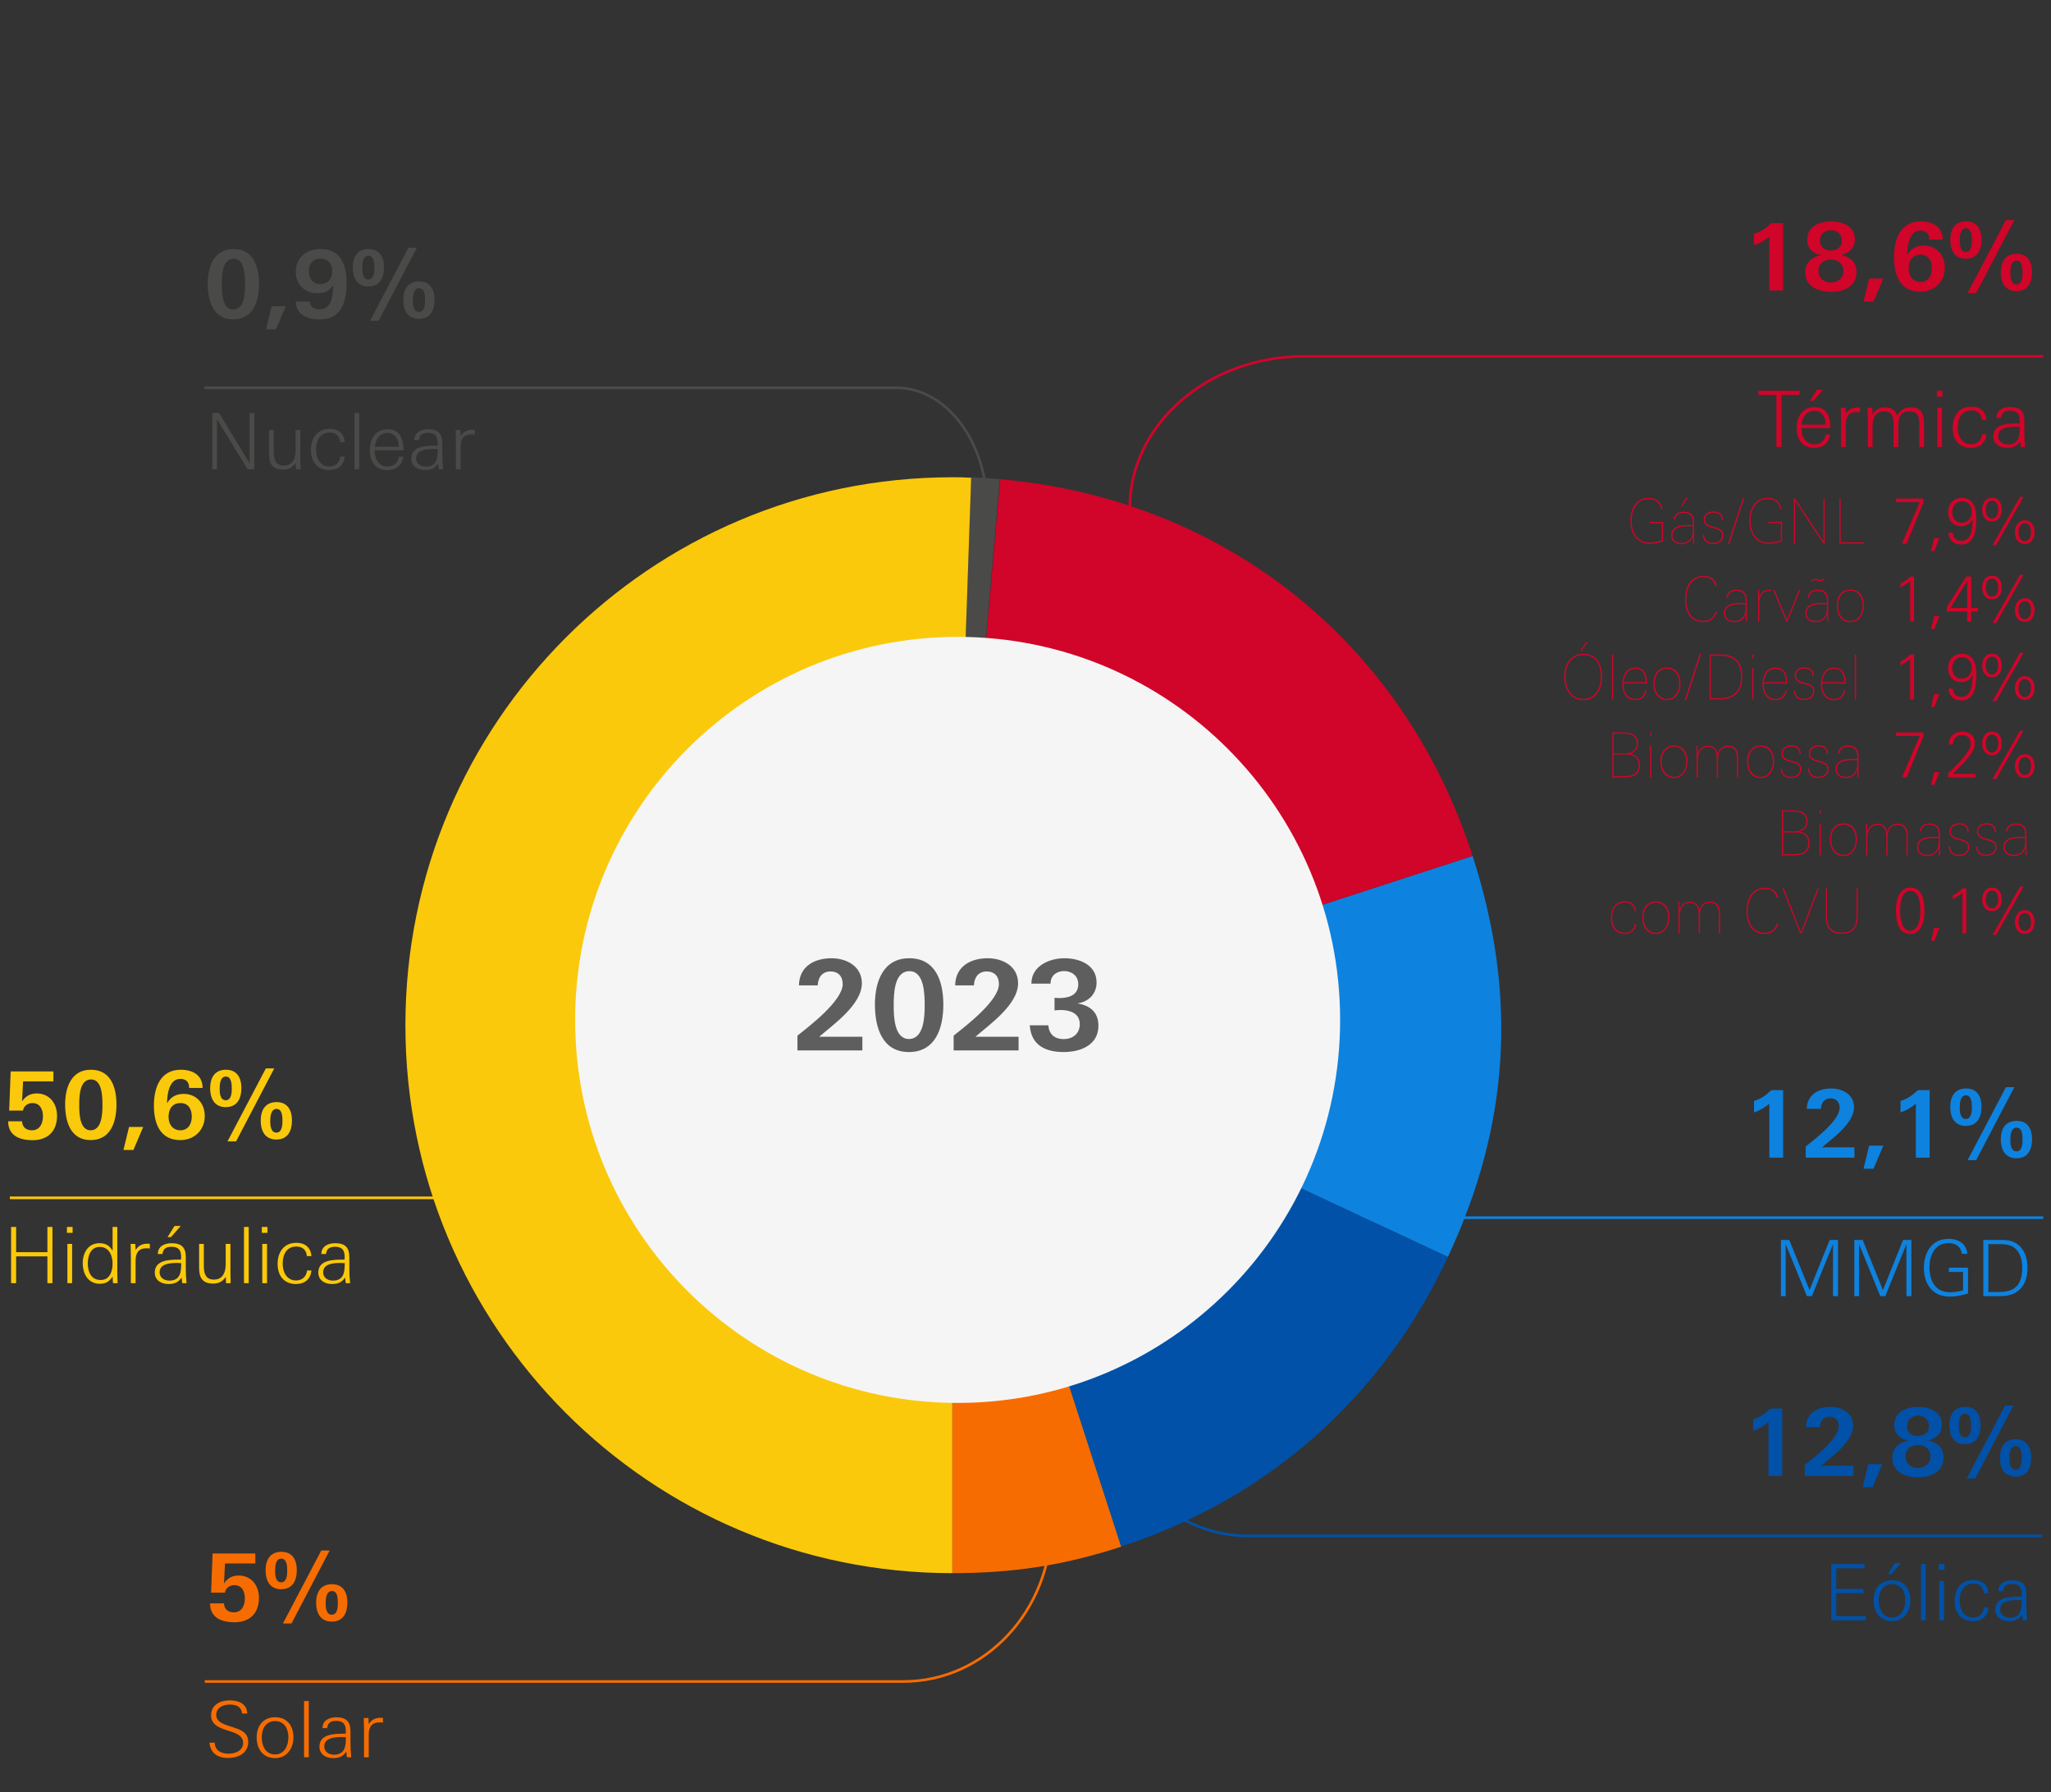 <svg width="443" height="387" viewBox="0 0 443 387" fill="none" xmlns="http://www.w3.org/2000/svg">
<rect x="0" y="0" width="443" height="387" fill="#333333" stroke="none"/>
<mask id="mask0_737_945" style="mask-type:luminance" maskUnits="userSpaceOnUse" x="0" y="0" width="442" height="383">
<path d="M441.318 0.611H0.667V382.982H441.318V0.611Z" fill="white"/>
</mask>
<g mask="url(#mask0_737_945)">
<path d="M12.32 240.957C12.32 244.443 10.184 246.237 7.04 246.237C4.34 246.237 1.761 245.33 1.761 242.166H4.763C4.824 243.456 5.69 244.101 6.899 244.101C8.572 244.101 9.277 242.67 9.277 241.058C9.277 239.547 8.592 238.217 7.02 238.217C6.033 238.217 5.146 238.781 4.965 239.849H1.983L2.305 231.386H11.534V233.542H4.985L4.763 237.854C5.529 236.706 6.577 236.141 7.927 236.141C10.667 236.141 12.32 238.277 12.32 240.957ZM25.154 238.539C25.154 242.408 23.844 246.217 19.572 246.217C15.3 246.217 14.071 242.328 14.071 238.519C14.071 234.751 15.442 231.023 19.633 231.023C23.905 231.023 25.154 234.751 25.154 238.539ZM22.131 238.721C22.131 236.907 22.091 233.119 19.673 233.119C17.134 233.119 17.114 236.907 17.114 238.761C17.114 240.474 17.215 244.101 19.572 244.101C21.99 244.101 22.131 240.554 22.131 238.721ZM30.936 243.375L28.82 248.352H26.664L27.873 243.375H30.936ZM44.224 241.018C44.224 244.161 41.886 246.217 38.944 246.217C34.632 246.217 33.242 242.731 33.242 238.761C33.242 234.812 34.672 231.023 39.045 231.023C41.624 231.023 43.76 232.192 43.76 234.953H40.859C40.859 233.582 40.093 232.998 38.944 232.998C36.526 232.998 36.083 236.343 36.083 238.277C36.909 236.827 38.098 236.242 39.71 236.242C42.229 236.242 44.224 238.096 44.224 241.018ZM41.423 241.139C41.423 239.527 40.677 238.217 39.005 238.217C37.131 238.217 36.405 239.607 36.405 241.199C36.405 242.831 37.332 244.101 38.944 244.101C40.617 244.101 41.423 242.771 41.423 241.139ZM63.063 241.985C63.063 244.181 62.196 246.096 59.697 246.096C57.219 246.096 56.312 244.202 56.312 242.025C56.312 239.769 57.279 238.015 59.738 238.015C62.156 238.015 63.063 239.809 63.063 241.985ZM59.234 230.741L50.993 246.499H49.139L57.42 230.741H59.234ZM52.141 234.993C52.141 237.189 51.255 239.104 48.756 239.104C46.318 239.104 45.391 237.209 45.391 235.033C45.391 232.776 46.358 231.023 48.816 231.023C51.234 231.023 52.141 232.817 52.141 234.993ZM61.007 242.086C61.007 241.219 60.987 239.486 59.738 239.486C58.428 239.486 58.368 241.28 58.368 242.207C58.368 243.093 58.509 244.605 59.697 244.605C60.927 244.605 61.007 242.972 61.007 242.086ZM50.066 235.094C50.066 234.227 50.005 232.494 48.796 232.494C47.507 232.494 47.446 234.288 47.446 235.215C47.446 236.081 47.567 237.612 48.756 237.612C49.985 237.612 50.066 235.98 50.066 235.094Z" fill="#FBC90B"/>
</g>
<mask id="mask1_737_945" style="mask-type:luminance" maskUnits="userSpaceOnUse" x="0" y="0" width="442" height="383">
<path d="M441.318 0.611H0.667V382.982H441.318V0.611Z" fill="white"/>
</mask>
<g mask="url(#mask1_737_945)">
<path d="M2.13 258.693H105.529C112.423 258.693 118.063 274.046 118.063 293.055" stroke="#FBC90B" stroke-width="0.567" stroke-miterlimit="10"/>
</g>
<mask id="mask2_737_945" style="mask-type:luminance" maskUnits="userSpaceOnUse" x="0" y="0" width="442" height="383">
<path d="M441.318 0.611H0.667V382.982H441.318V0.611Z" fill="white"/>
</mask>
<g mask="url(#mask2_737_945)">
<path d="M11.329 277.116H10.238V271.323H3.487V277.116H2.396V264.976H3.487V270.416H10.238V264.976H11.329V277.116ZM15.681 266.252H14.455V264.976H15.681V266.252ZM15.58 277.116H14.556V268.636H15.58V277.116ZM25.41 277.116H24.402L24.318 275.706C23.596 276.78 22.84 277.251 21.547 277.251C18.995 277.251 17.87 275.068 17.87 272.784C17.87 270.584 19.029 268.485 21.463 268.485C22.807 268.485 23.663 268.955 24.318 270.148V264.976H25.342V274.581C25.342 275.437 25.342 276.26 25.41 277.116ZM24.318 272.901C24.318 271.155 23.562 269.291 21.547 269.291C19.583 269.291 18.962 271.206 18.962 272.868C18.962 274.614 19.667 276.428 21.732 276.428C23.697 276.428 24.318 274.597 24.318 272.901ZM32.362 269.644C32.144 269.594 31.926 269.577 31.674 269.577C29.86 269.577 29.289 270.635 29.289 272.314V277.116H28.265V271.122C28.265 270.299 28.231 269.459 28.215 268.636H29.222L29.289 269.963C29.911 268.972 30.75 268.586 31.892 268.586C32.043 268.586 32.211 268.603 32.362 268.62V269.644ZM40.3 277.116H39.36C39.309 276.713 39.276 276.293 39.225 275.89C38.503 276.965 37.664 277.301 36.388 277.301C34.843 277.301 33.432 276.512 33.432 274.816C33.432 272.112 36.589 272.028 38.671 272.028H39.108C39.125 271.827 39.125 271.642 39.125 271.441C39.125 269.98 38.554 269.258 37.059 269.258C35.968 269.258 35.229 269.61 35.095 270.819H34.087C34.087 269.123 35.582 268.485 37.059 268.485C39.158 268.485 40.132 269.358 40.132 271.457V273.976C40.132 275.051 40.182 276.042 40.3 277.116ZM39.141 272.784C38.856 272.767 38.587 272.75 38.302 272.75C36.891 272.75 34.473 272.834 34.473 274.782C34.473 275.958 35.498 276.562 36.572 276.562C38.99 276.562 39.141 274.648 39.141 272.784ZM39.041 264.758L36.925 267.176H36.186L37.697 264.758H39.041ZM49.823 277.116H48.816L48.782 275.756C48.06 276.764 47.288 277.2 46.028 277.2C43.745 277.2 43.006 275.958 43.006 273.825V268.636H44.03V273.422C44.03 274.984 44.399 276.344 46.196 276.344C48.127 276.344 48.748 274.749 48.748 273.069V268.636H49.773V274.581C49.773 275.437 49.79 276.277 49.823 277.116ZM53.722 277.116H52.698V264.976H53.722V277.116ZM57.775 266.252H56.549V264.976H57.775V266.252ZM57.675 277.116H56.65V268.636H57.675V277.116ZM67.268 274.379C67.084 276.277 65.808 277.301 63.927 277.301C61.307 277.301 59.964 275.454 59.964 272.969C59.964 270.433 61.291 268.401 64.011 268.401C65.875 268.401 67.117 269.375 67.268 271.273H66.278C66.16 269.946 65.354 269.207 64.028 269.207C61.845 269.207 61.056 270.987 61.056 272.918C61.056 274.715 61.929 276.529 63.944 276.529C65.237 276.529 66.194 275.706 66.311 274.379H67.268ZM75.622 277.116H74.681C74.631 276.713 74.597 276.293 74.547 275.89C73.825 276.965 72.985 277.301 71.709 277.301C70.164 277.301 68.754 276.512 68.754 274.816C68.754 272.112 71.911 272.028 73.993 272.028H74.429C74.446 271.827 74.446 271.642 74.446 271.441C74.446 269.98 73.875 269.258 72.381 269.258C71.289 269.258 70.55 269.61 70.416 270.819H69.409C69.409 269.123 70.903 268.485 72.381 268.485C74.48 268.485 75.454 269.358 75.454 271.457V273.976C75.454 275.051 75.504 276.042 75.622 277.116ZM74.463 272.784C74.178 272.767 73.909 272.75 73.623 272.75C72.213 272.75 69.795 272.834 69.795 274.782C69.795 275.958 70.819 276.562 71.894 276.562C74.312 276.562 74.463 274.648 74.463 272.784Z" fill="#FBC90B"/>
</g>
<mask id="mask3_737_945" style="mask-type:luminance" maskUnits="userSpaceOnUse" x="0" y="0" width="442" height="383">
<path d="M441.318 0.611H0.667V382.982H441.318V0.611Z" fill="white"/>
</mask>
<g mask="url(#mask3_737_945)">
<path d="M44.221 363.138H195.143C212.794 363.138 227.102 347.784 227.102 328.775" stroke="#F76C00" stroke-width="0.567" stroke-miterlimit="10"/>
</g>
<path d="M385.144 250.003H382.162V238.336C381.215 239.202 380.066 239.827 378.857 240.25V237.772C380.489 237.228 381.335 236.603 382.605 235.434H385.144V250.003ZM400.537 250.003H390.019V247.605C391.973 246.054 397.353 241.963 397.353 239.243C397.353 237.973 396.588 237.208 395.399 237.208C394.089 237.208 393.364 238.094 393.303 239.464H390.261C390.321 236.301 392.88 235.072 395.54 235.072C397.938 235.072 400.457 236.341 400.457 239.122C400.457 242.568 395.882 245.771 393.545 247.786H400.537V250.003ZM406.782 247.424L404.666 252.401H402.51L403.719 247.424H406.782ZM416.786 250.003H413.804V238.336C412.857 239.202 411.708 239.827 410.499 240.25V237.772C412.131 237.228 412.977 236.603 414.247 235.434H416.786V250.003ZM438.909 246.033C438.909 248.23 438.043 250.144 435.544 250.144C433.066 250.144 432.159 248.25 432.159 246.074C432.159 243.817 433.126 242.064 435.584 242.064C438.002 242.064 438.909 243.857 438.909 246.033ZM435.081 234.79L426.839 250.547H424.985L433.267 234.79H435.081ZM427.988 239.041C427.988 241.238 427.101 243.152 424.603 243.152C422.164 243.152 421.238 241.258 421.238 239.082C421.238 236.825 422.205 235.072 424.663 235.072C427.081 235.072 427.988 236.865 427.988 239.041ZM436.854 246.134C436.854 245.268 436.834 243.535 435.584 243.535C434.275 243.535 434.214 245.328 434.214 246.255C434.214 247.142 434.355 248.653 435.544 248.653C436.773 248.653 436.854 247.021 436.854 246.134ZM425.912 239.142C425.912 238.276 425.852 236.543 424.643 236.543C423.353 236.543 423.293 238.336 423.293 239.263C423.293 240.129 423.414 241.661 424.603 241.661C425.832 241.661 425.912 240.029 425.912 239.142Z" fill="#0E82DF"/>
<path d="M55.932 345.068C55.932 348.554 53.796 350.347 50.653 350.347C47.953 350.347 45.374 349.441 45.374 346.277H48.376C48.437 347.567 49.303 348.211 50.512 348.211C52.184 348.211 52.89 346.781 52.89 345.169C52.89 343.658 52.205 342.328 50.633 342.328C49.645 342.328 48.759 342.892 48.578 343.96H45.595L45.918 335.497H55.147V337.653H48.598L48.376 341.965C49.142 340.816 50.19 340.252 51.54 340.252C54.28 340.252 55.932 342.388 55.932 345.068ZM75.033 346.096C75.033 348.292 74.167 350.206 71.668 350.206C69.19 350.206 68.283 348.312 68.283 346.136C68.283 343.879 69.25 342.126 71.708 342.126C74.126 342.126 75.033 343.92 75.033 346.096ZM71.205 334.852L62.963 350.609H61.109L69.391 334.852H71.205ZM64.112 339.104C64.112 341.3 63.225 343.214 60.727 343.214C58.288 343.214 57.362 341.32 57.362 339.144C57.362 336.887 58.329 335.134 60.787 335.134C63.205 335.134 64.112 336.927 64.112 339.104ZM72.978 346.196C72.978 345.33 72.958 343.597 71.708 343.597C70.399 343.597 70.338 345.39 70.338 346.317C70.338 347.204 70.479 348.715 71.668 348.715C72.897 348.715 72.978 347.083 72.978 346.196ZM62.036 339.204C62.036 338.338 61.976 336.605 60.767 336.605C59.477 336.605 59.417 338.398 59.417 339.325C59.417 340.192 59.538 341.723 60.727 341.723C61.956 341.723 62.036 340.091 62.036 339.204Z" fill="#F76C00"/>
<path d="M396.991 279.921H395.917V268.688L391.349 279.921H390.275L385.69 268.688V279.921H384.666V267.781H386.463L390.845 278.612L395.195 267.781H396.991V279.921ZM412.848 279.921H411.774V268.688L407.206 279.921H406.132L401.547 268.688V279.921H400.523V267.781H402.32L406.702 278.612L411.052 267.781H412.848V279.921ZM425.078 279.35C423.752 279.737 422.526 280.022 421.132 280.022C417.421 280.022 415.541 277.319 415.541 273.792C415.541 270.484 417.27 267.546 420.88 267.546C422.963 267.546 424.726 268.553 424.944 270.787H423.769C423.5 269.191 422.425 268.469 420.864 268.469C417.908 268.469 416.75 271.106 416.75 273.692C416.75 276.513 417.992 279.082 421.149 279.082C422.106 279.082 423.063 278.947 424.004 278.662V274.682H420.947V273.776H425.078V279.35ZM437.921 273.809C437.921 277.1 436.393 279.552 432.951 279.871C432.279 279.938 431.591 279.921 430.919 279.921H428.384V267.781H431.658C433.32 267.781 434.345 267.798 435.587 268.587C437.25 269.662 437.921 271.66 437.921 273.809ZM436.779 273.792C436.779 272.13 436.393 270.4 434.966 269.376C434.009 268.705 432.699 268.688 431.591 268.688H429.475V279.015H431.943C435.47 279.015 436.779 277.151 436.779 273.792Z" fill="#0E82DF"/>
<path d="M441.086 331.697H269.485C252.251 331.697 238.256 316.344 238.256 297.335" stroke="#0051A7" stroke-width="0.567" stroke-miterlimit="10"/>
<path d="M384.955 318.757H381.972V307.09C381.025 307.956 379.877 308.581 378.668 309.004V306.526C380.3 305.982 381.146 305.357 382.416 304.188H384.955V318.757ZM400.348 318.757H389.829V316.359C391.784 314.807 397.164 310.717 397.164 307.997C397.164 306.727 396.398 305.962 395.21 305.962C393.9 305.962 393.174 306.848 393.114 308.218H390.071C390.132 305.055 392.691 303.826 395.351 303.826C397.748 303.826 400.267 305.095 400.267 307.876C400.267 311.321 395.693 314.525 393.356 316.54H400.348V318.757ZM406.593 316.178L404.477 321.155H402.321L403.53 316.178H406.593ZM419.8 314.707C419.8 317.931 417.04 319.039 414.4 319.039C411.821 319.039 408.718 318.072 408.718 314.828C408.718 312.611 410.269 311.483 412.204 311.1C411.539 311.039 409.141 310.395 409.141 307.795C409.141 304.833 411.902 303.826 414.299 303.826C416.637 303.826 419.438 304.773 419.438 307.694C419.438 309.609 418.108 310.717 416.415 311.1C417.04 311.16 419.8 311.805 419.8 314.707ZM416.637 307.997C416.637 306.546 415.589 305.72 414.299 305.72C413.01 305.72 411.902 306.506 411.902 307.977C411.902 309.488 412.99 310.112 414.279 310.112C415.529 310.112 416.637 309.407 416.637 307.997ZM416.959 314.525C416.959 312.853 415.67 312.067 414.219 312.067C412.808 312.067 411.579 312.893 411.579 314.505C411.579 316.137 412.788 317.024 414.239 317.024C415.67 317.024 416.959 316.157 416.959 314.525ZM438.72 314.787C438.72 316.984 437.853 318.898 435.355 318.898C432.876 318.898 431.97 317.004 431.97 314.828C431.97 312.571 432.937 310.818 435.395 310.818C437.813 310.818 438.72 312.611 438.72 314.787ZM434.891 303.544L426.65 319.301H424.796L433.078 303.544H434.891ZM427.799 307.795C427.799 309.992 426.912 311.906 424.413 311.906C421.975 311.906 421.048 310.012 421.048 307.835C421.048 305.579 422.015 303.826 424.474 303.826C426.892 303.826 427.799 305.619 427.799 307.795ZM436.665 314.888C436.665 314.022 436.644 312.289 435.395 312.289C434.085 312.289 434.025 314.082 434.025 315.009C434.025 315.896 434.166 317.407 435.355 317.407C436.584 317.407 436.665 315.775 436.665 314.888ZM425.723 307.896C425.723 307.029 425.663 305.297 424.454 305.297C423.164 305.297 423.104 307.09 423.104 308.017C423.104 308.883 423.225 310.415 424.413 310.415C425.643 310.415 425.723 308.783 425.723 307.896Z" fill="#0051A7"/>
<path d="M402.98 349.918H395.525V337.778H402.728V338.685H396.616V343.151H402.493V344.058H396.616V349.012H402.98V349.918ZM412.628 345.62C412.628 348.004 411.218 350.103 408.665 350.103C406.029 350.103 404.686 348.105 404.686 345.62C404.686 343.168 406.079 341.271 408.665 341.271C411.285 341.271 412.628 343.135 412.628 345.62ZM411.537 345.62C411.537 343.806 410.697 342.11 408.665 342.11C406.65 342.11 405.777 343.806 405.777 345.62C405.777 347.416 406.6 349.314 408.665 349.314C410.68 349.314 411.537 347.383 411.537 345.62ZM410.596 337.56L408.481 339.978H407.742L409.253 337.56H410.596ZM415.941 349.918H414.917V337.778H415.941V349.918ZM419.994 339.054H418.768V337.778H419.994V339.054ZM419.893 349.918H418.869V341.439H419.893V349.918ZM429.487 347.181C429.302 349.079 428.026 350.103 426.145 350.103C423.526 350.103 422.183 348.256 422.183 345.771C422.183 343.235 423.509 341.204 426.229 341.204C428.093 341.204 429.336 342.177 429.487 344.075H428.496C428.379 342.748 427.573 342.01 426.246 342.01C424.063 342.01 423.274 343.789 423.274 345.721C423.274 347.517 424.147 349.331 426.162 349.331C427.455 349.331 428.412 348.508 428.53 347.181H429.487ZM437.84 349.918H436.9C436.849 349.515 436.816 349.096 436.766 348.693C436.043 349.767 435.204 350.103 433.928 350.103C432.383 350.103 430.972 349.314 430.972 347.618C430.972 344.915 434.129 344.831 436.211 344.831H436.648C436.665 344.629 436.665 344.444 436.665 344.243C436.665 342.782 436.094 342.06 434.599 342.06C433.508 342.06 432.769 342.413 432.635 343.622H431.627C431.627 341.926 433.122 341.288 434.599 341.288C436.698 341.288 437.672 342.161 437.672 344.26V346.778C437.672 347.853 437.723 348.844 437.84 349.918ZM436.682 345.586C436.396 345.569 436.127 345.553 435.842 345.553C434.431 345.553 432.013 345.637 432.013 347.584C432.013 348.76 433.038 349.364 434.112 349.364C436.53 349.364 436.682 347.45 436.682 345.586Z" fill="#0051A7"/>
<path d="M53.621 376.194C53.621 378.612 51.472 379.653 49.306 379.653C47.089 379.653 45.46 378.696 45.242 376.345H46.384C46.434 378.092 47.811 378.73 49.356 378.73C50.834 378.73 52.513 378.092 52.513 376.379C52.513 375.086 51.438 374.448 49.893 373.961L49.003 373.675C47.056 373.054 45.595 372.332 45.595 370.435C45.595 368.168 47.593 367.211 49.608 367.211C51.455 367.211 53.352 367.899 53.403 370.048H52.278C52.144 368.571 51.002 368.117 49.658 368.117C48.265 368.117 46.703 368.739 46.703 370.351C46.703 371.543 47.593 372.147 49.474 372.752L50.481 373.071C52.429 373.692 53.571 374.364 53.621 376.194ZM63.38 375.204C63.38 377.588 61.97 379.687 59.417 379.687C56.781 379.687 55.438 377.689 55.438 375.204C55.438 372.752 56.831 370.854 59.417 370.854C62.037 370.854 63.38 372.718 63.38 375.204ZM62.289 375.204C62.289 373.39 61.449 371.694 59.417 371.694C57.402 371.694 56.529 373.39 56.529 375.204C56.529 377 57.352 378.898 59.417 378.898C61.432 378.898 62.289 376.967 62.289 375.204ZM66.693 379.502H65.669V367.362H66.693V379.502ZM75.867 379.502H74.927C74.876 379.099 74.843 378.679 74.793 378.276C74.07 379.351 73.231 379.687 71.955 379.687C70.41 379.687 68.999 378.898 68.999 377.202C68.999 374.498 72.156 374.414 74.239 374.414H74.675C74.692 374.213 74.692 374.028 74.692 373.827C74.692 372.366 74.121 371.644 72.626 371.644C71.535 371.644 70.796 371.996 70.662 373.205H69.654C69.654 371.509 71.149 370.871 72.626 370.871C74.725 370.871 75.699 371.744 75.699 373.843V376.362C75.699 377.437 75.75 378.428 75.867 379.502ZM74.709 375.17C74.423 375.153 74.154 375.136 73.869 375.136C72.459 375.136 70.04 375.22 70.04 377.168C70.04 378.344 71.065 378.948 72.139 378.948C74.558 378.948 74.709 377.034 74.709 375.17ZM82.721 372.03C82.502 371.98 82.284 371.963 82.032 371.963C80.219 371.963 79.648 373.021 79.648 374.7V379.502H78.623V373.508C78.623 372.685 78.59 371.845 78.573 371.022H79.581L79.648 372.349C80.269 371.358 81.109 370.972 82.25 370.972C82.401 370.972 82.569 370.989 82.721 371.006V372.03Z" fill="#F76C00"/>
<path d="M441.317 262.975H281.1C265.016 262.975 251.96 279.269 251.96 299.426" stroke="#0E82DF" stroke-width="0.567" stroke-miterlimit="10"/>
<path d="M385.144 62.743H382.162V51.076C381.215 51.942 380.066 52.567 378.857 52.99V50.512C380.489 49.968 381.335 49.343 382.605 48.174H385.144V62.743ZM401.001 58.693C401.001 61.917 398.24 63.025 395.6 63.025C393.021 63.025 389.918 62.058 389.918 58.813C389.918 56.597 391.47 55.469 393.404 55.086C392.739 55.025 390.341 54.38 390.341 51.781C390.341 48.819 393.102 47.812 395.5 47.812C397.837 47.812 400.638 48.759 400.638 51.68C400.638 53.595 399.308 54.703 397.615 55.086C398.24 55.146 401.001 55.791 401.001 58.693ZM397.837 51.983C397.837 50.532 396.789 49.706 395.5 49.706C394.21 49.706 393.102 50.492 393.102 51.962C393.102 53.474 394.19 54.098 395.479 54.098C396.729 54.098 397.837 53.393 397.837 51.983ZM398.159 58.511C398.159 56.839 396.87 56.053 395.419 56.053C394.008 56.053 392.779 56.879 392.779 58.491C392.779 60.123 393.988 61.01 395.439 61.01C396.87 61.01 398.159 60.143 398.159 58.511ZM406.782 60.164L404.666 65.141H402.51L403.719 60.164H406.782ZM420.07 57.806C420.07 60.949 417.733 63.005 414.791 63.005C410.479 63.005 409.088 59.519 409.088 55.549C409.088 51.6 410.519 47.812 414.892 47.812C417.471 47.812 419.607 48.98 419.607 51.741H416.705C416.705 50.371 415.94 49.786 414.791 49.786C412.373 49.786 411.93 53.131 411.93 55.066C412.756 53.615 413.945 53.03 415.557 53.03C418.075 53.03 420.07 54.884 420.07 57.806ZM417.269 57.927C417.269 56.315 416.524 55.005 414.851 55.005C412.977 55.005 412.252 56.395 412.252 57.987C412.252 59.62 413.179 60.889 414.791 60.889C416.463 60.889 417.269 59.559 417.269 57.927ZM438.909 58.773C438.909 60.97 438.043 62.884 435.544 62.884C433.066 62.884 432.159 60.99 432.159 58.813C432.159 56.557 433.126 54.804 435.584 54.804C438.002 54.804 438.909 56.597 438.909 58.773ZM435.081 47.529L426.839 63.287H424.985L433.267 47.529H435.081ZM427.988 51.781C427.988 53.977 427.101 55.892 424.603 55.892C422.164 55.892 421.238 53.998 421.238 51.821C421.238 49.565 422.205 47.812 424.663 47.812C427.081 47.812 427.988 49.605 427.988 51.781ZM436.854 58.874C436.854 58.008 436.834 56.275 435.584 56.275C434.275 56.275 434.214 58.068 434.214 58.995C434.214 59.882 434.355 61.393 435.544 61.393C436.773 61.393 436.854 59.761 436.854 58.874ZM425.912 51.882C425.912 51.015 425.852 49.282 424.643 49.282C423.353 49.282 423.293 51.076 423.293 52.003C423.293 52.869 423.414 54.401 424.603 54.401C425.832 54.401 425.912 52.769 425.912 51.882Z" fill="#D10429"/>
<path d="M388.677 85.301H384.781V96.535H383.69V85.301H379.811V84.394H388.677V85.301ZM395.362 92.454H389.116V92.656C389.116 94.352 390.056 95.964 391.937 95.964C393.28 95.964 394.12 95.124 394.338 93.848H395.312C394.959 95.746 393.733 96.72 391.802 96.72C389.2 96.72 388.075 94.805 388.075 92.438C388.075 90.003 389.267 87.921 391.937 87.921C394.64 87.921 395.362 90.171 395.362 92.454ZM394.321 91.699V91.531C394.321 90.037 393.482 88.71 391.87 88.71C390.174 88.71 389.284 90.154 389.149 91.699H394.321ZM393.767 84.176L391.651 86.594H390.912L392.424 84.176H393.767ZM401.747 89.063C401.529 89.012 401.31 88.995 401.058 88.995C399.245 88.995 398.674 90.053 398.674 91.733V96.535H397.65V90.54C397.65 89.718 397.616 88.878 397.599 88.055H398.607L398.674 89.382C399.295 88.391 400.135 88.005 401.277 88.005C401.428 88.005 401.596 88.022 401.747 88.038V89.063ZM415.579 96.535H414.554V91.413C414.554 89.953 414.118 88.828 412.439 88.828C410.524 88.828 410.021 90.154 410.021 91.816V96.535H408.996V91.531C408.996 90.037 408.644 88.828 406.897 88.828C405.151 88.828 404.463 90.288 404.463 91.816V96.535H403.438V90.087C403.438 89.415 403.388 88.727 403.388 88.055H404.395L404.463 89.533C405.034 88.492 405.907 87.971 407.082 87.971C408.493 87.971 409.282 88.458 409.802 89.785C410.39 88.508 411.314 87.971 412.707 87.971C415.192 87.971 415.579 89.6 415.579 91.682V96.535ZM419.568 85.671H418.342V84.394H419.568V85.671ZM419.467 96.535H418.443V88.055H419.467V96.535ZM429.061 93.798C428.876 95.695 427.6 96.72 425.719 96.72C423.1 96.72 421.756 94.873 421.756 92.387C421.756 89.852 423.083 87.82 425.803 87.82C427.667 87.82 428.91 88.794 429.061 90.691H428.07C427.953 89.365 427.147 88.626 425.82 88.626C423.637 88.626 422.848 90.406 422.848 92.337C422.848 94.134 423.721 95.947 425.736 95.947C427.029 95.947 427.986 95.124 428.104 93.798H429.061ZM437.414 96.535H436.474C436.423 96.132 436.39 95.712 436.339 95.309C435.617 96.384 434.778 96.72 433.502 96.72C431.957 96.72 430.546 95.93 430.546 94.234C430.546 91.531 433.703 91.447 435.785 91.447H436.222C436.239 91.246 436.239 91.061 436.239 90.859C436.239 89.398 435.668 88.676 434.173 88.676C433.082 88.676 432.343 89.029 432.209 90.238H431.201C431.201 88.542 432.696 87.904 434.173 87.904C436.272 87.904 437.246 88.777 437.246 90.876V93.395C437.246 94.469 437.297 95.46 437.414 96.535ZM436.255 92.203C435.97 92.186 435.701 92.169 435.416 92.169C434.005 92.169 431.587 92.253 431.587 94.201C431.587 95.376 432.612 95.981 433.686 95.981C436.104 95.981 436.255 94.067 436.255 92.203Z" fill="#D10429"/>
<path d="M359.216 116.915C358.571 117.157 357.349 117.452 356.328 117.452C353.426 117.452 352.15 115.075 352.15 112.442C352.15 109.997 353.305 107.525 356.099 107.525C357.161 107.525 358.007 107.888 358.531 108.573C358.786 108.882 358.961 109.352 359.055 109.903H358.786C358.611 108.56 357.577 107.78 356.073 107.78C353.547 107.78 352.419 110.172 352.419 112.442C352.419 114.86 353.574 117.184 356.301 117.184C357.201 117.184 358.128 117.023 358.947 116.714V112.979H356.274V112.71H359.216V116.915ZM365.934 117.385H365.692C365.679 117.023 365.679 116.297 365.679 115.585C365.464 116.902 364.282 117.533 363.274 117.533C362.294 117.533 360.964 117.17 360.964 115.585C360.964 113.651 362.992 113.369 364.604 113.369C364.927 113.369 365.37 113.382 365.639 113.396V112.952C365.639 111.501 365.088 110.776 363.637 110.776C362.71 110.776 361.931 111.139 361.783 112.24H361.515C361.582 111.045 362.562 110.507 363.637 110.507C365.289 110.507 365.907 111.313 365.907 112.939V115.411C365.907 116.069 365.921 116.74 365.934 117.385ZM365.639 114.537V113.664C365.41 113.651 365.048 113.637 364.792 113.637C363.462 113.637 361.232 113.718 361.232 115.599C361.232 116.821 362.173 117.264 363.247 117.264C364.846 117.264 365.639 116.028 365.639 114.537ZM364.591 107.498L363.221 109.419H363.006L364.201 107.498H364.591ZM372.244 115.545C372.244 116.875 371.209 117.506 369.987 117.506C368.697 117.506 367.824 116.821 367.824 115.478H368.093C368.133 116.606 368.738 117.237 369.987 117.237C370.9 117.237 371.975 116.848 371.975 115.545C371.975 114.806 371.491 114.457 370.363 114.148L369.879 114.013C368.845 113.731 367.985 113.328 367.985 112.227C367.985 111.045 368.979 110.44 370.094 110.44C371.33 110.44 372.123 111.045 372.123 112.334H371.854C371.854 111.26 371.223 110.709 370.094 110.709C369.194 110.709 368.254 111.152 368.254 112.227C368.254 113.073 368.872 113.449 369.933 113.731L370.363 113.852C371.465 114.175 372.244 114.511 372.244 115.545ZM376.75 107.539L373.513 117.506H373.204L376.468 107.539H376.75ZM384.902 116.915C384.257 117.157 383.035 117.452 382.014 117.452C379.112 117.452 377.836 115.075 377.836 112.442C377.836 109.997 378.991 107.525 381.786 107.525C382.847 107.525 383.693 107.888 384.217 108.573C384.472 108.882 384.647 109.352 384.741 109.903H384.472C384.298 108.56 383.263 107.78 381.759 107.78C379.233 107.78 378.105 110.172 378.105 112.442C378.105 114.86 379.26 117.184 381.987 117.184C382.887 117.184 383.814 117.023 384.633 116.714V112.979H381.96V112.71H384.902V116.915ZM394.119 117.385H393.837L387.778 108.197H387.725V117.385H387.456V107.673H387.738L393.796 116.861H393.85V107.673H394.119V117.385ZM402.614 117.385H397.295V107.673H397.563V117.117H402.614V117.385Z" fill="#D10429"/>
<path d="M415.436 108.533L411.809 117.386H410.802L414.657 108.439H409.512V107.673H415.436V108.533ZM418.883 116.23L417.808 118.998H417.083L417.768 116.23H418.883ZM426.88 112.039C426.88 114.215 426.544 117.601 423.682 117.601C422.097 117.601 420.969 116.754 420.861 115.035H421.815C421.869 116.204 422.5 116.808 423.669 116.808C425.886 116.808 426.02 114.068 426.087 112.066C425.563 113.127 424.744 113.651 423.629 113.651C421.909 113.651 420.781 112.362 420.781 110.588C420.781 108.761 422.057 107.485 423.817 107.526C426.114 107.566 426.88 109.46 426.88 112.039ZM425.886 110.548C425.886 109.259 425.066 108.251 423.817 108.251C422.527 108.251 421.667 109.259 421.667 110.588C421.667 111.891 422.393 112.899 423.682 112.899C425.026 112.899 425.886 111.945 425.886 110.548ZM439.448 114.927C439.448 116.257 438.803 117.466 437.325 117.466C435.874 117.466 435.203 116.244 435.203 114.941C435.203 113.638 435.901 112.375 437.338 112.375C438.83 112.375 439.448 113.584 439.448 114.927ZM437.07 107.297L431.159 117.722H430.38L436.318 107.297H437.07ZM432.368 110.051C432.368 111.381 431.723 112.59 430.246 112.59C428.795 112.59 428.123 111.368 428.123 110.065C428.123 108.761 428.822 107.499 430.259 107.499C431.75 107.499 432.368 108.708 432.368 110.051ZM438.682 114.914C438.682 114.108 438.4 112.993 437.379 112.993C436.304 112.993 435.982 114.054 435.982 114.954C435.982 115.814 436.318 116.875 437.352 116.875C438.386 116.875 438.682 115.774 438.682 114.914ZM431.602 110.038C431.602 109.232 431.32 108.117 430.299 108.117C429.225 108.117 428.902 109.178 428.902 110.078C428.902 110.938 429.238 111.999 430.273 111.999C431.307 111.999 431.602 110.897 431.602 110.038Z" fill="#D10429"/>
<path d="M370.827 132.073C370.464 133.484 369.47 134.357 367.845 134.357C364.997 134.357 363.949 131.939 363.949 129.427C363.949 127.022 364.97 124.376 367.912 124.376C369.322 124.376 370.585 125.021 370.76 126.566H370.478C370.182 125.155 369.148 124.645 367.912 124.645C365.171 124.645 364.218 127.278 364.218 129.427C364.218 131.738 365.158 134.088 367.885 134.088C369.175 134.088 370.101 133.471 370.545 132.073H370.827ZM377.326 134.223H377.085C377.071 133.86 377.071 133.135 377.071 132.423C376.856 133.739 375.674 134.371 374.667 134.371C373.686 134.371 372.356 134.008 372.356 132.423C372.356 130.488 374.384 130.206 375.996 130.206C376.319 130.206 376.762 130.22 377.031 130.233V129.79C377.031 128.339 376.48 127.614 375.029 127.614C374.102 127.614 373.323 127.976 373.175 129.078H372.907C372.974 127.882 373.955 127.345 375.029 127.345C376.682 127.345 377.3 128.151 377.3 129.776V132.248C377.3 132.906 377.313 133.578 377.326 134.223ZM377.031 131.375V130.502C376.803 130.488 376.44 130.475 376.185 130.475C374.855 130.475 372.625 130.555 372.625 132.436C372.625 133.659 373.565 134.102 374.64 134.102C376.238 134.102 377.031 132.866 377.031 131.375ZM382.508 127.681C382.36 127.64 382.172 127.64 381.97 127.64C380.909 127.64 380.305 128.393 380.09 129.346C379.996 129.709 380.009 130.058 380.009 130.367V134.223H379.74V129.427C379.74 128.608 379.754 128.137 379.713 127.425H379.982V128.997C380.17 128.191 380.802 127.372 382.105 127.372C382.252 127.372 382.414 127.385 382.508 127.399V127.681ZM388.827 127.425L386.06 134.223H385.805L383.024 127.425H383.306L385.939 133.847L388.545 127.425H388.827ZM394.905 134.223H394.663C394.65 133.86 394.65 133.135 394.65 132.423C394.435 133.739 393.253 134.371 392.245 134.371C391.265 134.371 389.935 134.008 389.935 132.423C389.935 130.488 391.963 130.206 393.575 130.206C393.898 130.206 394.341 130.22 394.61 130.233V129.79C394.61 128.339 394.059 127.614 392.608 127.614C391.681 127.614 390.902 127.976 390.754 129.078H390.486C390.553 127.882 391.533 127.345 392.608 127.345C394.26 127.345 394.878 128.151 394.878 129.776V132.248C394.878 132.906 394.892 133.578 394.905 134.223ZM394.61 131.375V130.502C394.381 130.488 394.019 130.475 393.763 130.475C392.434 130.475 390.204 130.555 390.204 132.436C390.204 133.659 391.144 134.102 392.219 134.102C393.817 134.102 394.61 132.866 394.61 131.375ZM394.086 124.846C393.938 125.263 393.696 125.545 393.213 125.545C393.011 125.545 392.796 125.478 392.581 125.41C392.38 125.343 392.192 125.276 392.031 125.276C391.668 125.276 391.574 125.357 391.426 125.666H391.157C391.278 125.236 391.587 125.021 392.057 125.021C392.259 125.021 392.46 125.088 392.662 125.155C392.877 125.222 393.051 125.276 393.213 125.276C393.535 125.276 393.669 125.155 393.817 124.846H394.086ZM402.585 130.77C402.585 132.53 401.631 134.371 399.67 134.371C397.588 134.371 396.728 132.611 396.728 130.77C396.728 128.943 397.682 127.318 399.67 127.318C401.712 127.318 402.585 128.903 402.585 130.77ZM402.316 130.784C402.316 129.078 401.457 127.587 399.67 127.587C397.883 127.587 396.997 129.105 396.997 130.784C396.997 132.45 397.857 134.102 399.67 134.102C401.43 134.102 402.316 132.436 402.316 130.784Z" fill="#D10429"/>
<path d="M413.421 134.223H412.589V125.465C411.917 126.069 411.487 126.284 410.48 126.862V126.029C411.339 125.653 411.984 125.169 412.642 124.511H413.421V134.223ZM418.883 133.068L417.808 135.835H417.083L417.768 133.068H418.883ZM427.256 132.047H425.765V134.223H424.891V132.047H420.526V131.107L424.677 124.511H425.765V131.308H427.256V132.047ZM424.905 131.308V125.438L421.291 131.308H424.905ZM439.448 131.765C439.448 133.095 438.803 134.304 437.325 134.304C435.874 134.304 435.203 133.081 435.203 131.778C435.203 130.475 435.901 129.213 437.338 129.213C438.83 129.213 439.448 130.422 439.448 131.765ZM437.07 124.135L431.159 134.559H430.38L436.318 124.135H437.07ZM432.368 126.889C432.368 128.219 431.723 129.428 430.246 129.428C428.795 129.428 428.123 128.205 428.123 126.902C428.123 125.599 428.822 124.336 430.259 124.336C431.75 124.336 432.368 125.545 432.368 126.889ZM438.682 131.752C438.682 130.946 438.4 129.831 437.379 129.831C436.304 129.831 435.982 130.892 435.982 131.792C435.982 132.652 436.318 133.713 437.352 133.713C438.386 133.713 438.682 132.611 438.682 131.752ZM431.602 126.875C431.602 126.069 431.32 124.954 430.299 124.954C429.225 124.954 428.902 126.015 428.902 126.915C428.902 127.775 429.238 128.836 430.273 128.836C431.307 128.836 431.602 127.735 431.602 126.875Z" fill="#D10429"/>
<path d="M346.034 146.155C346.034 148.694 344.852 151.206 342.004 151.206C339.169 151.206 337.866 148.694 337.866 146.168C337.866 143.536 339.116 141.212 342.017 141.212C344.986 141.212 346.034 143.495 346.034 146.155ZM345.765 146.168C345.765 143.643 344.798 141.48 342.017 141.48C339.277 141.48 338.149 143.71 338.149 146.168C338.149 148.479 339.29 150.937 342.017 150.937C344.664 150.937 345.765 148.466 345.765 146.168ZM342.944 138.686L341.574 140.607H341.359L342.555 138.686H342.944ZM348.443 151.058H348.174V141.346H348.443V151.058ZM355.75 147.619H350.672V147.848C350.672 149.46 351.452 150.937 353.211 150.937C354.393 150.937 355.038 150.373 355.401 149.097H355.67C355.347 150.427 354.622 151.206 353.211 151.206C351.183 151.206 350.404 149.554 350.404 147.78C350.404 145.98 351.196 144.167 353.252 144.167C355.226 144.167 355.75 145.98 355.75 147.243V147.619ZM350.672 147.351H355.482C355.468 147.324 355.468 147.297 355.468 147.257V147.149C355.401 145.779 354.89 144.436 353.252 144.436C351.505 144.436 350.82 145.886 350.672 147.351ZM362.977 147.606C362.977 149.366 362.024 151.206 360.062 151.206C357.98 151.206 357.12 149.446 357.12 147.606C357.12 145.779 358.074 144.153 360.062 144.153C362.104 144.153 362.977 145.739 362.977 147.606ZM362.709 147.619C362.709 145.913 361.849 144.422 360.062 144.422C358.276 144.422 357.389 145.94 357.389 147.619C357.389 149.285 358.249 150.937 360.062 150.937C361.822 150.937 362.709 149.272 362.709 147.619ZM367.438 141.212L364.201 151.179H363.892L367.156 141.212H367.438ZM376.329 146.142C376.329 150.051 373.858 151.058 371.332 151.058H369.25V141.346H371.48C372.38 141.346 372.958 141.386 373.737 141.668C375.134 142.165 376.329 143.428 376.329 146.142ZM376.061 146.155C376.061 142.85 374.274 141.615 371.547 141.615H369.519V150.79H371.238C374.704 150.79 376.061 149.003 376.061 146.155ZM378.734 142.112H378.465V141.346H378.734V142.112ZM378.734 151.058H378.465V144.261H378.734V151.058ZM386.041 147.619H380.963V147.848C380.963 149.46 381.742 150.937 383.502 150.937C384.684 150.937 385.329 150.373 385.692 149.097H385.96C385.638 150.427 384.913 151.206 383.502 151.206C381.474 151.206 380.694 149.554 380.694 147.78C380.694 145.98 381.487 144.167 383.542 144.167C385.517 144.167 386.041 145.98 386.041 147.243V147.619ZM380.963 147.351H385.772C385.759 147.324 385.759 147.297 385.759 147.257V147.149C385.692 145.779 385.181 144.436 383.542 144.436C381.796 144.436 381.111 145.886 380.963 147.351ZM391.898 149.218C391.898 150.548 390.864 151.179 389.641 151.179C388.351 151.179 387.478 150.494 387.478 149.151H387.747C387.787 150.279 388.392 150.91 389.641 150.91C390.555 150.91 391.629 150.521 391.629 149.218C391.629 148.479 391.146 148.13 390.017 147.821L389.534 147.686C388.499 147.404 387.64 147.001 387.64 145.9C387.64 144.718 388.634 144.113 389.749 144.113C390.984 144.113 391.777 144.718 391.777 146.007H391.508C391.508 144.933 390.877 144.382 389.749 144.382C388.849 144.382 387.908 144.825 387.908 145.9C387.908 146.746 388.526 147.122 389.587 147.404L390.017 147.525C391.119 147.848 391.898 148.183 391.898 149.218ZM398.661 147.619H393.583V147.848C393.583 149.46 394.362 150.937 396.122 150.937C397.304 150.937 397.949 150.373 398.312 149.097H398.58C398.258 150.427 397.533 151.206 396.122 151.206C394.094 151.206 393.314 149.554 393.314 147.78C393.314 145.98 394.107 144.167 396.162 144.167C398.137 144.167 398.661 145.98 398.661 147.243V147.619ZM393.583 147.351H398.392C398.379 147.324 398.379 147.297 398.379 147.257V147.149C398.312 145.779 397.801 144.436 396.162 144.436C394.416 144.436 393.731 145.886 393.583 147.351ZM400.891 151.058H400.622V141.346H400.891V151.058Z" fill="#D10429"/>
<mask id="mask4_737_945" style="mask-type:luminance" maskUnits="userSpaceOnUse" x="0" y="0" width="442" height="383">
<path d="M441.318 0.611H0.667V382.982H441.318V0.611Z" fill="white"/>
</mask>
<g mask="url(#mask4_737_945)">
<path d="M413.421 151.059H412.589V142.3C411.917 142.905 411.487 143.12 410.48 143.697V142.864C411.339 142.488 411.984 142.005 412.642 141.346H413.421V151.059ZM418.883 149.903L417.808 152.671H417.083L417.768 149.903H418.883ZM426.88 145.712C426.88 147.888 426.544 151.274 423.682 151.274C422.097 151.274 420.969 150.427 420.861 148.708H421.815C421.869 149.877 422.5 150.481 423.669 150.481C425.886 150.481 426.02 147.741 426.087 145.739C425.563 146.8 424.744 147.324 423.629 147.324C421.909 147.324 420.781 146.035 420.781 144.261C420.781 142.434 422.057 141.158 423.817 141.199C426.114 141.239 426.88 143.133 426.88 145.712ZM425.886 144.221C425.886 142.932 425.066 141.924 423.817 141.924C422.527 141.924 421.667 142.932 421.667 144.261C421.667 145.564 422.393 146.572 423.682 146.572C425.026 146.572 425.886 145.618 425.886 144.221ZM439.448 148.6C439.448 149.93 438.803 151.139 437.325 151.139C435.874 151.139 435.203 149.917 435.203 148.614C435.203 147.311 435.901 146.048 437.338 146.048C438.83 146.048 439.448 147.257 439.448 148.6ZM437.07 140.97L431.159 151.395H430.38L436.318 140.97H437.07ZM432.368 143.724C432.368 145.054 431.723 146.263 430.246 146.263C428.795 146.263 428.123 145.041 428.123 143.738C428.123 142.434 428.822 141.172 430.259 141.172C431.75 141.172 432.368 142.381 432.368 143.724ZM438.682 148.587C438.682 147.781 438.4 146.666 437.379 146.666C436.304 146.666 435.982 147.727 435.982 148.627C435.982 149.487 436.318 150.548 437.352 150.548C438.386 150.548 438.682 149.447 438.682 148.587ZM431.602 143.711C431.602 142.905 431.32 141.79 430.299 141.79C429.225 141.79 428.902 142.851 428.902 143.751C428.902 144.611 429.238 145.672 430.273 145.672C431.307 145.672 431.602 144.57 431.602 143.711Z" fill="#D10429"/>
</g>
<path d="M354.21 165.196C354.21 167.506 352.598 167.896 350.731 167.896H348.259V158.183H350.596C351.12 158.183 351.698 158.197 352.222 158.358C353.229 158.68 353.807 159.54 353.807 160.561C353.807 161.757 353.001 162.59 351.967 162.804H351.994C352.316 162.804 354.21 162.979 354.21 165.196ZM353.538 160.561C353.538 159.272 352.585 158.439 351.067 158.439H348.528V162.697H350.946C352.356 162.697 353.538 162.093 353.538 160.561ZM353.941 165.196C353.941 163.409 352.679 162.952 351.134 162.952H348.528V167.627H350.664C352.262 167.627 353.941 167.439 353.941 165.196ZM356.667 158.949H356.398V158.183H356.667V158.949ZM356.667 167.896H356.398V161.098H356.667V167.896ZM364.485 164.443C364.485 166.203 363.531 168.044 361.57 168.044C359.488 168.044 358.628 166.284 358.628 164.443C358.628 162.616 359.582 160.991 361.57 160.991C363.612 160.991 364.485 162.576 364.485 164.443ZM364.216 164.457C364.216 162.751 363.356 161.26 361.57 161.26C359.783 161.26 358.897 162.778 358.897 164.457C358.897 166.123 359.756 167.775 361.57 167.775C363.33 167.775 364.216 166.109 364.216 164.457ZM375.434 167.896H375.166V163.637C375.166 162.348 374.709 161.313 373.258 161.313C372.036 161.313 371.404 162.079 371.189 163.006C371.095 163.342 371.082 163.731 371.082 164.094V167.896H370.813V163.772C370.813 162.563 370.397 161.313 368.932 161.313C367.71 161.313 367.079 162.16 366.823 163.167C366.729 163.53 366.716 163.906 366.716 164.269V167.896H366.447V163.046C366.447 162.469 366.42 161.676 366.42 161.098H366.689V162.925C366.837 162.173 367.495 161.045 368.932 161.045C370.249 161.045 370.921 162.012 370.988 163.033C371.095 162.187 371.74 161.045 373.258 161.045C375.139 161.045 375.434 162.455 375.434 163.758V167.896ZM383.205 164.443C383.205 166.203 382.251 168.044 380.29 168.044C378.208 168.044 377.348 166.284 377.348 164.443C377.348 162.616 378.302 160.991 380.29 160.991C382.332 160.991 383.205 162.576 383.205 164.443ZM382.936 164.457C382.936 162.751 382.077 161.26 380.29 161.26C378.503 161.26 377.617 162.778 377.617 164.457C377.617 166.123 378.476 167.775 380.29 167.775C382.05 167.775 382.936 166.109 382.936 164.457ZM389.063 166.055C389.063 167.385 388.029 168.017 386.806 168.017C385.517 168.017 384.644 167.332 384.644 165.988H384.912C384.952 167.117 385.557 167.748 386.806 167.748C387.72 167.748 388.794 167.358 388.794 166.055C388.794 165.317 388.311 164.967 387.182 164.658L386.699 164.524C385.664 164.242 384.805 163.839 384.805 162.737C384.805 161.555 385.799 160.951 386.914 160.951C388.15 160.951 388.942 161.555 388.942 162.845H388.674C388.674 161.77 388.042 161.219 386.914 161.219C386.014 161.219 385.073 161.663 385.073 162.737C385.073 163.584 385.691 163.96 386.753 164.242L387.182 164.363C388.284 164.685 389.063 165.021 389.063 166.055ZM394.966 166.055C394.966 167.385 393.932 168.017 392.71 168.017C391.42 168.017 390.547 167.332 390.547 165.988H390.816C390.856 167.117 391.46 167.748 392.71 167.748C393.623 167.748 394.698 167.358 394.698 166.055C394.698 165.317 394.214 164.967 393.086 164.658L392.602 164.524C391.568 164.242 390.708 163.839 390.708 162.737C390.708 161.555 391.702 160.951 392.817 160.951C394.053 160.951 394.846 161.555 394.846 162.845H394.577C394.577 161.77 393.946 161.219 392.817 161.219C391.917 161.219 390.977 161.663 390.977 162.737C390.977 163.584 391.595 163.96 392.656 164.242L393.086 164.363C394.187 164.685 394.966 165.021 394.966 166.055ZM401.447 167.896H401.206C401.192 167.533 401.192 166.808 401.192 166.096C400.977 167.412 399.795 168.044 398.788 168.044C397.807 168.044 396.477 167.681 396.477 166.096C396.477 164.161 398.506 163.879 400.118 163.879C400.44 163.879 400.883 163.893 401.152 163.906V163.463C401.152 162.012 400.601 161.287 399.15 161.287C398.223 161.287 397.444 161.649 397.297 162.751H397.028C397.095 161.555 398.076 161.018 399.15 161.018C400.803 161.018 401.421 161.824 401.421 163.449V165.921C401.421 166.579 401.434 167.251 401.447 167.896ZM401.152 165.048V164.175C400.924 164.161 400.561 164.148 400.306 164.148C398.976 164.148 396.746 164.228 396.746 166.109C396.746 167.332 397.686 167.775 398.761 167.775C400.359 167.775 401.152 166.539 401.152 165.048Z" fill="#D10429"/>
<path d="M415.436 159.044L411.809 167.896H410.802L414.657 158.95H409.512V158.184H415.436V159.044ZM418.883 166.741L417.808 169.508H417.083L417.768 166.741H418.883ZM426.678 167.896H420.821V166.969C422.191 165.707 424.475 163.45 425.335 161.838C425.536 161.448 425.644 161.032 425.644 160.589C425.644 159.42 424.878 158.748 423.79 158.748C422.621 158.748 421.829 159.527 421.842 160.763H420.929C420.969 159.003 422.138 158.009 423.803 158.009C425.362 158.009 426.557 158.842 426.557 160.508C426.557 161.918 425.55 163.074 424.717 164.081C423.817 165.156 422.742 166.163 421.762 167.131H426.678V167.896ZM439.448 165.438C439.448 166.768 438.803 167.977 437.325 167.977C435.874 167.977 435.203 166.755 435.203 165.451C435.203 164.148 435.901 162.886 437.338 162.886C438.83 162.886 439.448 164.095 439.448 165.438ZM437.07 157.808L431.159 168.232H430.38L436.318 157.808H437.07ZM432.368 160.562C432.368 161.892 431.723 163.101 430.246 163.101C428.795 163.101 428.123 161.878 428.123 160.575C428.123 159.272 428.822 158.009 430.259 158.009C431.75 158.009 432.368 159.218 432.368 160.562ZM438.682 165.425C438.682 164.619 438.4 163.504 437.379 163.504C436.304 163.504 435.982 164.565 435.982 165.465C435.982 166.325 436.318 167.386 437.352 167.386C438.386 167.386 438.682 166.284 438.682 165.425ZM431.602 160.548C431.602 159.742 431.32 158.627 430.299 158.627C429.225 158.627 428.902 159.689 428.902 160.589C428.902 161.448 429.238 162.51 430.273 162.51C431.307 162.51 431.602 161.408 431.602 160.548Z" fill="#D10429"/>
<path d="M390.829 182.032C390.829 184.342 389.217 184.732 387.349 184.732H384.878V175.019H387.215C387.739 175.019 388.317 175.033 388.841 175.194C389.848 175.516 390.426 176.376 390.426 177.397C390.426 178.593 389.62 179.426 388.585 179.641H388.612C388.935 179.641 390.829 179.815 390.829 182.032ZM390.157 177.397C390.157 176.108 389.203 175.275 387.685 175.275H385.146V179.533H387.564C388.975 179.533 390.157 178.929 390.157 177.397ZM390.56 182.032C390.56 180.245 389.297 179.788 387.752 179.788H385.146V184.463H387.282C388.881 184.463 390.56 184.275 390.56 182.032ZM393.286 175.785H393.017V175.019H393.286V175.785ZM393.286 184.732H393.017V177.935H393.286V184.732ZM401.104 181.279C401.104 183.039 400.15 184.88 398.188 184.88C396.106 184.88 395.247 183.12 395.247 181.279C395.247 179.452 396.2 177.827 398.188 177.827C400.23 177.827 401.104 179.412 401.104 181.279ZM400.835 181.293C400.835 179.587 399.975 178.096 398.188 178.096C396.402 178.096 395.515 179.614 395.515 181.293C395.515 182.959 396.375 184.611 398.188 184.611C399.948 184.611 400.835 182.945 400.835 181.293ZM412.053 184.732H411.784V180.473C411.784 179.184 411.327 178.149 409.877 178.149C408.654 178.149 408.023 178.915 407.808 179.842C407.714 180.178 407.7 180.567 407.7 180.93V184.732H407.432V180.608C407.432 179.399 407.015 178.149 405.551 178.149C404.329 178.149 403.697 178.996 403.442 180.003C403.348 180.366 403.335 180.742 403.335 181.105V184.732H403.066V179.882C403.066 179.305 403.039 178.512 403.039 177.935H403.308V179.761C403.456 179.009 404.114 177.881 405.551 177.881C406.868 177.881 407.539 178.848 407.606 179.869C407.714 179.023 408.359 177.881 409.877 177.881C411.757 177.881 412.053 179.291 412.053 180.594V184.732ZM419.031 184.732H418.789C418.776 184.369 418.776 183.644 418.776 182.932C418.561 184.248 417.379 184.88 416.371 184.88C415.391 184.88 414.061 184.517 414.061 182.932C414.061 180.997 416.089 180.715 417.701 180.715C418.024 180.715 418.467 180.729 418.736 180.742V180.299C418.736 178.848 418.185 178.123 416.734 178.123C415.807 178.123 415.028 178.485 414.88 179.587H414.612C414.679 178.391 415.659 177.854 416.734 177.854C418.386 177.854 419.004 178.66 419.004 180.285V182.757C419.004 183.415 419.018 184.087 419.031 184.732ZM418.736 181.884V181.011C418.507 180.997 418.145 180.984 417.889 180.984C416.559 180.984 414.329 181.064 414.329 182.945C414.329 184.168 415.27 184.611 416.344 184.611C417.943 184.611 418.736 183.375 418.736 181.884ZM425.341 182.891C425.341 184.221 424.306 184.853 423.084 184.853C421.794 184.853 420.921 184.168 420.921 182.824H421.19C421.23 183.953 421.835 184.584 423.084 184.584C423.997 184.584 425.072 184.194 425.072 182.891C425.072 182.153 424.588 181.803 423.46 181.494L422.976 181.36C421.942 181.078 421.082 180.675 421.082 179.573C421.082 178.391 422.076 177.787 423.191 177.787C424.427 177.787 425.22 178.391 425.22 179.681H424.951C424.951 178.606 424.32 178.055 423.191 178.055C422.291 178.055 421.351 178.499 421.351 179.573C421.351 180.42 421.969 180.796 423.03 181.078L423.46 181.199C424.562 181.521 425.341 181.857 425.341 182.891ZM431.244 182.891C431.244 184.221 430.21 184.853 428.987 184.853C427.698 184.853 426.824 184.168 426.824 182.824H427.093C427.133 183.953 427.738 184.584 428.987 184.584C429.901 184.584 430.975 184.194 430.975 182.891C430.975 182.153 430.492 181.803 429.363 181.494L428.88 181.36C427.845 181.078 426.986 180.675 426.986 179.573C426.986 178.391 427.98 177.787 429.095 177.787C430.331 177.787 431.123 178.391 431.123 179.681H430.854C430.854 178.606 430.223 178.055 429.095 178.055C428.195 178.055 427.254 178.499 427.254 179.573C427.254 180.42 427.872 180.796 428.934 181.078L429.363 181.199C430.465 181.521 431.244 181.857 431.244 182.891ZM437.725 184.732H437.483C437.47 184.369 437.47 183.644 437.47 182.932C437.255 184.248 436.073 184.88 435.065 184.88C434.085 184.88 432.755 184.517 432.755 182.932C432.755 180.997 434.783 180.715 436.395 180.715C436.718 180.715 437.161 180.729 437.43 180.742V180.299C437.43 178.848 436.879 178.123 435.428 178.123C434.501 178.123 433.722 178.485 433.574 179.587H433.305C433.373 178.391 434.353 177.854 435.428 177.854C437.08 177.854 437.698 178.66 437.698 180.285V182.757C437.698 183.415 437.712 184.087 437.725 184.732ZM437.43 181.884V181.011C437.201 180.997 436.838 180.984 436.583 180.984C435.253 180.984 433.023 181.064 433.023 182.945C433.023 184.168 433.964 184.611 435.038 184.611C436.637 184.611 437.43 183.375 437.43 181.884Z" fill="#D10429"/>
<path d="M353.415 199.526C353.348 200.574 352.461 201.716 350.916 201.716C348.928 201.716 347.934 200.144 347.934 198.25C347.934 196.329 348.848 194.65 350.984 194.65C352.381 194.65 353.267 195.496 353.375 196.786H353.106C352.985 195.59 352.152 194.918 350.97 194.918C348.996 194.918 348.203 196.45 348.203 198.236C348.203 199.942 349.103 201.447 350.93 201.447C352.609 201.447 353.079 200.063 353.146 199.526H353.415ZM360.574 198.115C360.574 199.875 359.62 201.716 357.658 201.716C355.576 201.716 354.717 199.956 354.717 198.115C354.717 196.289 355.67 194.663 357.658 194.663C359.7 194.663 360.574 196.248 360.574 198.115ZM360.305 198.129C360.305 196.423 359.445 194.932 357.658 194.932C355.872 194.932 354.985 196.45 354.985 198.129C354.985 199.795 355.845 201.447 357.658 201.447C359.418 201.447 360.305 199.781 360.305 198.129ZM371.523 201.568H371.254V197.309C371.254 196.02 370.798 194.986 369.347 194.986C368.124 194.986 367.493 195.751 367.278 196.678C367.184 197.014 367.17 197.404 367.17 197.766V201.568H366.902V197.444C366.902 196.235 366.485 194.986 365.021 194.986C363.799 194.986 363.167 195.832 362.912 196.839C362.818 197.202 362.805 197.578 362.805 197.941V201.568H362.536V196.718C362.536 196.141 362.509 195.348 362.509 194.771H362.778V196.598C362.926 195.845 363.584 194.717 365.021 194.717C366.338 194.717 367.009 195.684 367.076 196.705C367.184 195.859 367.829 194.717 369.347 194.717C371.227 194.717 371.523 196.127 371.523 197.43V201.568ZM384.11 199.419C383.747 200.829 382.753 201.702 381.128 201.702C378.28 201.702 377.232 199.284 377.232 196.772C377.232 194.368 378.253 191.721 381.195 191.721C382.605 191.721 383.868 192.366 384.043 193.911H383.761C383.465 192.5 382.431 191.99 381.195 191.99C378.455 191.99 377.501 194.623 377.501 196.772C377.501 199.083 378.441 201.434 381.168 201.434C382.458 201.434 383.385 200.816 383.828 199.419H384.11ZM392.866 191.856L389.159 201.568H388.809L384.994 191.856H385.277L388.944 201.232H389.024L392.584 191.856H392.866ZM401.255 197.968C401.255 200.319 400.234 201.675 397.802 201.675C395.505 201.675 394.35 200.48 394.35 197.968V191.856H394.619V197.901C394.619 200.01 395.398 201.407 397.802 201.407C400.167 201.407 400.986 200.117 400.986 197.901V191.856H401.255V197.968Z" fill="#D10429"/>
<mask id="mask5_737_945" style="mask-type:luminance" maskUnits="userSpaceOnUse" x="0" y="0" width="442" height="383">
<path d="M441.318 0.611H0.667V382.981H441.318V0.611Z" fill="white"/>
</mask>
<g mask="url(#mask5_737_945)">
<path d="M415.678 196.571C415.678 198.68 415.154 201.703 412.575 201.703C409.902 201.703 409.512 198.667 409.512 196.517C409.512 194.543 410.117 191.681 412.642 191.681C415.181 191.681 415.678 194.489 415.678 196.571ZM414.778 196.719C414.778 195.255 414.563 192.393 412.642 192.393C410.654 192.393 410.412 195.161 410.412 196.692C410.412 198.116 410.654 201.004 412.548 201.004C414.496 201.004 414.778 198.223 414.778 196.719ZM418.883 200.413L417.808 203.18H417.083L417.768 200.413H418.883ZM424.703 201.568H423.871V192.81C423.199 193.414 422.769 193.629 421.762 194.207V193.374C422.621 192.998 423.266 192.514 423.924 191.856H424.703V201.568ZM439.448 199.11C439.448 200.44 438.803 201.649 437.325 201.649C435.874 201.649 435.203 200.427 435.203 199.123C435.203 197.82 435.901 196.558 437.338 196.558C438.83 196.558 439.448 197.767 439.448 199.11ZM437.07 191.48L431.159 201.904H430.38L436.318 191.48H437.07ZM432.368 194.234C432.368 195.564 431.723 196.773 430.246 196.773C428.795 196.773 428.123 195.55 428.123 194.247C428.123 192.944 428.822 191.681 430.259 191.681C431.75 191.681 432.368 192.89 432.368 194.234ZM438.682 199.097C438.682 198.291 438.4 197.176 437.379 197.176C436.304 197.176 435.982 198.237 435.982 199.137C435.982 199.997 436.318 201.058 437.352 201.058C438.386 201.058 438.682 199.956 438.682 199.097ZM431.602 194.22C431.602 193.414 431.32 192.299 430.299 192.299C429.225 192.299 428.902 193.361 428.902 194.261C428.902 195.12 429.238 196.182 430.273 196.182C431.307 196.182 431.602 195.08 431.602 194.22Z" fill="#D10429"/>
</g>
<path d="M205.691 221.406L242.247 333.997C229.818 338.071 218.747 339.742 205.691 339.742V221.406Z" fill="#F76C00"/>
<path d="M205.691 221.406L312.747 271.435C298.647 301.724 273.893 323.657 242.142 333.997L205.691 221.406Z" fill="#0051A7"/>
<path d="M205.691 221.406L318.073 184.851C327.787 214.931 326.116 242.817 312.747 271.435L205.691 221.406Z" fill="#0E82DF"/>
<path d="M205.691 221.406L216.031 103.489C264.389 107.771 303.138 138.582 318.073 184.851L205.691 221.406Z" fill="#D10429"/>
<path d="M205.691 221.407L209.765 103.071C212.063 103.176 213.629 103.28 215.927 103.489L205.691 221.407Z" fill="#4A4A49"/>
<path d="M205.691 221.407V339.742C140.414 339.742 87.565 286.789 87.565 221.407C87.565 156.025 140.518 103.071 205.691 103.071C207.258 103.071 208.198 103.071 209.765 103.176L205.691 221.407Z" fill="#FBC90B"/>
<path d="M206.84 302.978C252.482 302.978 289.456 265.9 289.456 220.258C289.456 174.616 252.482 137.538 206.84 137.538C161.198 137.538 124.225 174.616 124.225 220.258C124.225 265.9 161.198 302.978 206.84 302.978Z" fill="#F5F5F5"/>
<path d="M441.317 76.96H281.622C260.838 76.96 244.022 91.687 244.022 109.756" stroke="#D10429" stroke-width="0.567" stroke-miterlimit="10"/>
<path d="M55.953 61.299C55.953 65.168 54.643 68.976 50.371 68.976C46.099 68.976 44.87 65.087 44.87 61.279C44.87 57.511 46.24 53.783 50.431 53.783C54.703 53.783 55.953 57.511 55.953 61.299ZM52.93 61.48C52.93 59.667 52.89 55.879 50.472 55.879C47.933 55.879 47.913 59.667 47.913 61.521C47.913 63.233 48.013 66.86 50.371 66.86C52.789 66.86 52.93 63.314 52.93 61.48ZM61.734 66.135L59.618 71.112H57.462L58.671 66.135H61.734ZM74.861 61.118C74.861 65.228 73.713 68.996 69.038 68.996C65.914 68.996 63.899 67.586 63.899 65.127H66.922C66.982 65.853 67.264 66.8 69.038 66.8C71.798 66.8 71.919 63.576 71.98 61.521C71.194 62.79 70.227 63.314 68.514 63.314C65.854 63.314 63.879 61.48 63.879 58.659C63.879 55.617 66.237 53.783 69.219 53.783C73.632 53.783 74.861 57.168 74.861 61.118ZM71.758 58.579C71.758 56.967 70.811 55.858 69.259 55.858C67.567 55.858 66.7 56.947 66.7 58.579C66.7 60.15 67.607 61.359 69.159 61.359C70.771 61.359 71.758 60.271 71.758 58.579ZM93.861 64.745C93.861 66.941 92.995 68.855 90.496 68.855C88.018 68.855 87.111 66.961 87.111 64.785C87.111 62.528 88.078 60.775 90.536 60.775C92.954 60.775 93.861 62.569 93.861 64.745ZM90.033 53.501L81.791 69.258H79.937L88.219 53.501H90.033ZM82.94 57.753C82.94 59.949 82.053 61.863 79.555 61.863C77.116 61.863 76.189 59.969 76.189 57.793C76.189 55.536 77.157 53.783 79.615 53.783C82.033 53.783 82.94 55.576 82.94 57.753ZM91.806 64.845C91.806 63.979 91.786 62.246 90.536 62.246C89.227 62.246 89.166 64.039 89.166 64.966C89.166 65.853 89.307 67.364 90.496 67.364C91.725 67.364 91.806 65.732 91.806 64.845ZM80.864 57.853C80.864 56.987 80.804 55.254 79.595 55.254C78.305 55.254 78.245 57.047 78.245 57.974C78.245 58.841 78.366 60.372 79.555 60.372C80.784 60.372 80.864 58.74 80.864 57.853Z" fill="#4A4A49"/>
<path d="M44.116 83.749H193.576C204.438 83.749 213.211 95.447 213.211 109.756" stroke="#4A4A49" stroke-width="0.567" stroke-miterlimit="10"/>
<path d="M54.931 101.329H53.454L46.871 90.515V101.329H45.847V89.189H47.325L53.907 100.036V89.189H54.931V101.329ZM64.922 101.329H63.915L63.881 99.969C63.159 100.977 62.387 101.413 61.127 101.413C58.844 101.413 58.105 100.171 58.105 98.038V92.849H59.129V97.635C59.129 99.197 59.498 100.557 61.295 100.557C63.226 100.557 63.847 98.962 63.847 97.282V92.849H64.872V98.794C64.872 99.65 64.889 100.49 64.922 101.329ZM74.464 98.592C74.279 100.49 73.003 101.514 71.122 101.514C68.502 101.514 67.159 99.667 67.159 97.182C67.159 94.646 68.486 92.614 71.206 92.614C73.07 92.614 74.312 93.588 74.464 95.486H73.473C73.355 94.159 72.549 93.42 71.223 93.42C69.04 93.42 68.251 95.2 68.251 97.131C68.251 98.928 69.124 100.742 71.139 100.742C72.432 100.742 73.389 99.919 73.506 98.592H74.464ZM77.595 101.329H76.57V89.189H77.595V101.329ZM87.172 97.249H80.925V97.45C80.925 99.146 81.866 100.758 83.746 100.758C85.09 100.758 85.929 99.919 86.147 98.643H87.121C86.769 100.54 85.543 101.514 83.612 101.514C81.009 101.514 79.884 99.6 79.884 97.232C79.884 94.797 81.076 92.715 83.746 92.715C86.45 92.715 87.172 94.965 87.172 97.249ZM86.131 96.493V96.325C86.131 94.831 85.291 93.504 83.679 93.504C81.983 93.504 81.093 94.948 80.959 96.493H86.131ZM95.706 101.329H94.765C94.715 100.926 94.681 100.506 94.631 100.103C93.909 101.178 93.069 101.514 91.793 101.514C90.248 101.514 88.838 100.725 88.838 99.029C88.838 96.325 91.995 96.241 94.077 96.241H94.513C94.53 96.04 94.53 95.855 94.53 95.654C94.53 94.193 93.959 93.471 92.465 93.471C91.374 93.471 90.635 93.823 90.5 95.032H89.493C89.493 93.336 90.987 92.698 92.465 92.698C94.564 92.698 95.538 93.572 95.538 95.67V98.189C95.538 99.264 95.588 100.255 95.706 101.329ZM94.547 96.997C94.262 96.98 93.993 96.963 93.707 96.963C92.297 96.963 89.879 97.047 89.879 98.995C89.879 100.171 90.903 100.775 91.978 100.775C94.396 100.775 94.547 98.861 94.547 96.997ZM102.559 93.857C102.341 93.806 102.122 93.79 101.871 93.79C100.057 93.79 99.486 94.848 99.486 96.527V101.329H98.462V95.335C98.462 94.512 98.428 93.672 98.411 92.849H99.419L99.486 94.176C100.107 93.185 100.947 92.799 102.089 92.799C102.24 92.799 102.408 92.816 102.559 92.833V93.857Z" fill="#4A4A49"/>
<path d="M186.265 226.853H172.24V223.656C174.846 221.588 182.02 216.134 182.02 212.507C182.02 210.814 180.999 209.793 179.414 209.793C177.667 209.793 176.7 210.975 176.62 212.802H172.563C172.643 208.584 176.055 206.945 179.602 206.945C182.799 206.945 186.157 208.638 186.157 212.345C186.157 216.94 180.059 221.211 176.942 223.898H186.265V226.853ZM203.753 216.966C203.753 222.125 202.007 227.203 196.311 227.203C190.615 227.203 188.976 222.017 188.976 216.94C188.976 211.916 190.803 206.945 196.392 206.945C202.087 206.945 203.753 211.916 203.753 216.966ZM199.723 217.208C199.723 214.79 199.669 209.739 196.445 209.739C193.06 209.739 193.033 214.79 193.033 217.262C193.033 219.546 193.168 224.382 196.311 224.382C199.535 224.382 199.723 219.653 199.723 217.208ZM220.006 226.853H205.981V223.656C208.587 221.588 215.761 216.134 215.761 212.507C215.761 210.814 214.74 209.793 213.155 209.793C211.408 209.793 210.441 210.975 210.36 212.802H206.304C206.384 208.584 209.796 206.945 213.343 206.945C216.54 206.945 219.898 208.638 219.898 212.345C219.898 216.94 213.799 221.211 210.683 223.898H220.006V226.853ZM237.252 221.507C237.252 225.832 233.195 227.203 229.756 227.203C225.941 227.203 222.717 225.832 222.422 221.426H226.452C226.532 223.441 227.929 224.409 229.729 224.409C231.583 224.409 233.222 223.334 233.222 221.185C233.222 218.74 230.992 218.122 229.085 218.122C228.655 218.122 228.198 218.175 227.768 218.202V215.489C228.117 215.516 228.467 215.543 228.816 215.543C230.724 215.543 232.9 215.005 232.9 212.533C232.9 210.707 231.422 209.712 229.837 209.712C228.601 209.712 226.908 210.384 226.908 212.426H222.771C222.771 208.53 226.774 206.945 229.918 206.945C233.034 206.945 236.849 208.289 236.849 212.184C236.849 214.656 235.13 216.349 232.712 216.698C235.371 217.128 237.252 218.552 237.252 221.507Z" fill="#5E5E5E"/>
</svg>
